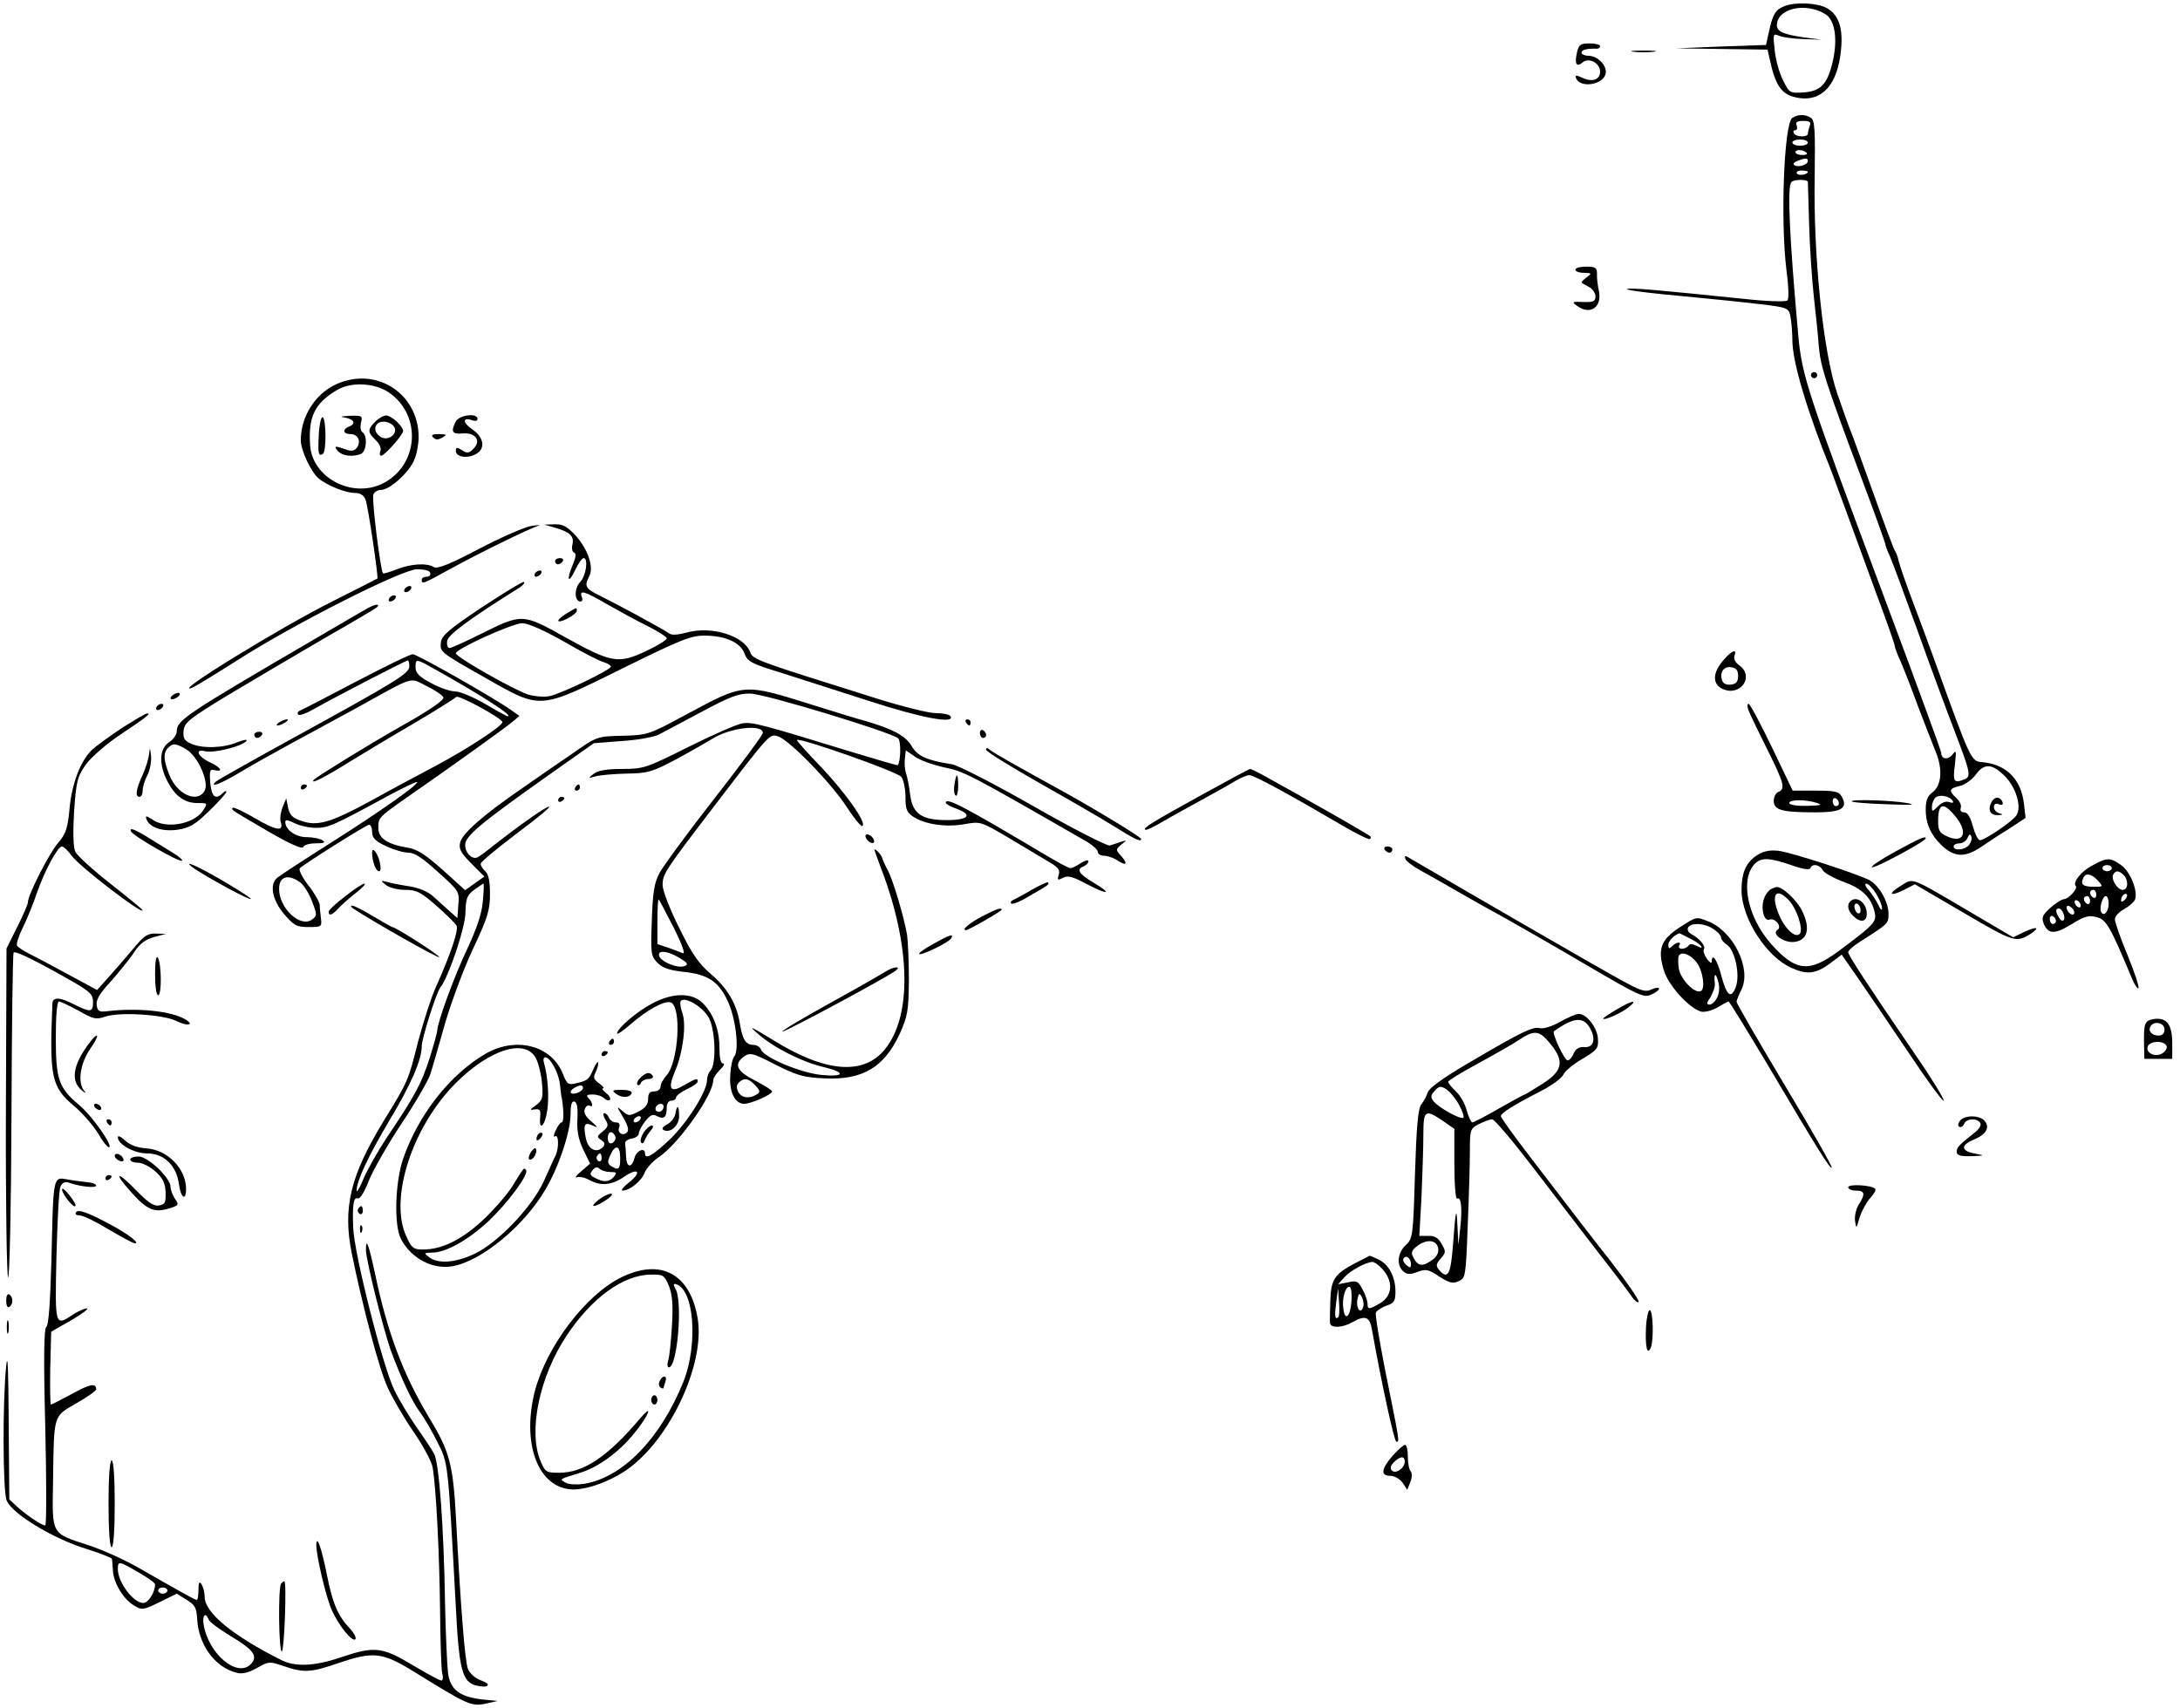 <?xml version="1.0" standalone="no"?>
<!DOCTYPE svg PUBLIC "-//W3C//DTD SVG 20010904//EN"
 "http://www.w3.org/TR/2001/REC-SVG-20010904/DTD/svg10.dtd">
<svg version="1.0" xmlns="http://www.w3.org/2000/svg"
 width="703pt" height="551pt" viewBox="0 0 703 551"
 preserveAspectRatio="xMidYMid meet">
<g transform="translate(0,551) scale(0.1,-0.1)"
fill="#000000" stroke="none">
<path d="M5754 5490 c-28 -11 -37 -25 -49 -80 l-10 -45 -145 -5 -145 -6 147
-2 148 -2 6 -27 c20 -94 40 -120 95 -129 76 -12 126 45 136 157 7 71 -9 114
-48 134 -31 16 -102 19 -135 5z m133 -26 c29 -18 39 -75 25 -144 -17 -80 -39
-104 -95 -108 -45 -3 -47 -2 -67 39 -12 23 -24 66 -27 97 -6 52 -5 55 13 47
10 -5 46 -10 79 -11 l60 -2 -55 7 c-69 10 -90 19 -90 40 1 54 93 75 157 35z"/>
<path d="M5085 5339 c-8 -36 -1 -47 19 -30 20 17 56 -3 56 -30 0 -26 -25 -35
-57 -20 -19 9 -24 9 -21 0 12 -35 89 -23 96 14 5 25 -26 57 -55 57 -12 0 -23
5 -23 10 0 9 17 14 48 13 6 -1 12 3 12 8 0 5 -15 9 -34 9 -30 0 -35 -4 -41
-31z"/>
<path d="M5268 5343 c17 -2 47 -2 65 0 17 2 3 4 -33 4 -36 0 -50 -2 -32 -4z"/>
<path d="M5780 5130 c-27 -17 -39 -331 -19 -492 7 -52 8 -93 3 -97 -5 -5 -67
-3 -139 5 -273 28 -341 34 -370 33 -38 -2 55 -14 210 -28 66 -6 161 -16 211
-22 91 -11 92 -12 98 -41 3 -17 6 -51 6 -75 0 -70 47 -228 126 -423 7 -19 29
-78 48 -130 19 -52 62 -169 95 -260 34 -90 61 -168 61 -173 0 -4 8 -27 19 -50
10 -23 35 -87 55 -142 21 -55 47 -122 58 -149 24 -58 19 -111 -12 -133 -14
-10 -20 -25 -20 -54 0 -49 19 -88 61 -124 37 -30 69 -29 117 3 15 10 53 36 86
56 l58 38 -5 44 c-9 81 -57 129 -135 136 -36 3 -36 2 -157 338 -13 36 -42 115
-65 175 -23 61 -44 121 -47 135 -3 14 -9 30 -13 35 -4 6 -35 89 -69 185 -35
96 -67 186 -73 200 -6 14 -25 68 -43 120 -45 130 -78 443 -73 703 2 149 0 179
-12 187 -19 12 -41 12 -60 0z m56 -26 c-3 -9 -6 -20 -6 -25 0 -12 -37 -12 -45
1 -3 6 -2 10 4 10 6 0 8 7 5 15 -5 11 1 15 21 15 21 0 26 -4 21 -16z m-6 -54
c0 -5 -11 -10 -25 -10 -14 0 -25 5 -25 10 0 6 11 10 25 10 14 0 25 -4 25 -10z
m-4 -33 c4 -4 -2 -7 -14 -7 -12 0 -22 4 -22 9 0 10 26 9 36 -2z m4 -26 c0 -12
-30 -22 -43 -14 -7 4 -3 9 9 14 26 10 34 10 34 0z m0 -35 c0 -9 -30 -14 -35
-6 -4 6 3 10 14 10 12 0 21 -2 21 -4z m0 -33 c0 -5 2 -66 4 -138 2 -71 9 -175
15 -230 6 -55 14 -127 16 -160 6 -68 21 -115 134 -417 45 -119 81 -220 81
-224 0 -3 6 -20 14 -37 8 -18 48 -126 90 -242 41 -115 96 -263 121 -328 50
-131 52 -142 29 -151 -33 -13 -37 -7 -30 47 5 46 5 50 -8 33 -15 -18 -36 -15
-36 6 0 6 -83 232 -184 502 -248 663 -265 713 -277 844 -29 323 -36 482 -22
495 9 9 53 9 53 0z m635 -1916 c36 -36 55 -99 38 -126 -11 -19 -103 -81 -118
-81 -6 0 -16 20 -23 45 -8 30 -17 45 -28 45 -10 0 -14 6 -11 14 3 8 -3 22 -14
32 -26 24 -24 31 11 39 16 4 39 20 51 36 27 38 53 37 94 -4z m-168 -80 c4 -6
0 -8 -11 -4 -10 4 -24 -1 -36 -13 -19 -19 -20 -19 -20 -2 0 10 5 23 11 29 12
12 46 6 56 -10z m7 -48 c44 -52 30 -91 -24 -67 -25 11 -30 19 -30 49 0 58 16
64 54 18z m46 -94 c-14 -17 -50 -20 -50 -5 0 6 9 10 19 10 10 0 22 8 26 18 5
12 9 13 12 4 3 -7 -1 -19 -7 -27z"/>
<path d="M5840 4300 c0 -5 5 -10 10 -10 6 0 10 5 10 10 0 6 -4 10 -10 10 -5 0
-10 -4 -10 -10z"/>
<path d="M6422 2923 c-13 -25 -4 -43 21 -42 17 1 18 2 5 6 -10 2 -18 11 -18
20 0 10 6 13 16 9 10 -4 14 -1 12 6 -7 20 -26 20 -36 1z"/>
<path d="M5080 4640 c0 -5 12 -10 28 -10 26 -1 26 -1 8 -15 -11 -8 -18 -16
-15 -17 2 -2 13 -8 24 -14 11 -6 20 -20 20 -30 0 -16 -7 -19 -39 -18 -36 2
-38 0 -21 -12 43 -32 82 -5 71 48 -4 18 -7 43 -6 56 0 19 -6 22 -35 22 -19 0
-35 -4 -35 -10z"/>
<path d="M1085 4271 c-69 -31 -115 -105 -115 -181 0 -32 32 -100 56 -122 27
-23 88 -48 119 -48 17 0 28 -7 34 -22 8 -21 42 -251 38 -254 -1 -1 -65 -33
-142 -72 -169 -84 -531 -307 -455 -280 8 3 74 43 146 89 181 116 527 291 578
293 23 0 41 -4 43 -11 3 -7 -2 -13 -11 -13 -9 0 -16 -4 -16 -10 0 -15 3 -14
92 35 98 54 255 130 283 139 11 3 2 3 -20 0 -22 -3 -99 -37 -170 -74 -93 -49
-135 -66 -146 -59 -22 14 -74 11 -119 -7 -23 -9 -43 -15 -45 -13 -8 9 -37 240
-31 254 3 8 14 15 25 15 28 0 91 57 107 97 8 18 14 51 14 73 0 141 -137 229
-265 171z m168 -26 c110 -75 97 -239 -22 -296 -99 -46 -225 22 -231 126 -6 91
15 134 85 176 45 28 121 25 168 -6z"/>
<path d="M1028 4109 c-3 -63 -1 -72 13 -63 12 7 11 111 0 118 -5 4 -11 -21
-13 -55z"/>
<path d="M1113 4163 c29 -5 36 -20 12 -29 -22 -9 -18 -24 5 -24 25 0 36 -25
20 -45 -8 -10 -18 -11 -36 -4 -34 12 -39 11 -24 -6 13 -15 47 -20 74 -9 18 7
22 59 5 70 -6 3 -8 17 -5 30 6 23 4 24 -36 23 -30 -2 -35 -3 -15 -6z"/>
<path d="M1210 4150 c-25 -25 -25 -34 1 -59 13 -12 19 -26 16 -35 -4 -9 -2
-16 2 -16 11 0 71 68 71 80 0 15 -38 50 -55 50 -8 0 -24 -9 -35 -20z m59 -14
c18 -21 -14 -50 -40 -36 -19 11 -25 31 -12 43 11 12 40 8 52 -7z"/>
<path d="M1470 4151 c-17 -33 -12 -42 21 -39 42 4 62 -23 36 -49 -14 -15 -21
-16 -37 -5 -16 10 -20 10 -20 -2 0 -19 34 -26 62 -12 35 17 30 55 -10 82 -32
22 -30 40 2 28 9 -3 16 -1 16 5 0 20 -58 13 -70 -8z"/>
<path d="M1397 4099 c8 -8 16 -8 30 0 16 9 14 10 -11 11 -22 0 -27 -3 -19 -11z"/>
<path d="M1790 3808 c48 -14 62 -27 56 -54 -3 -12 -1 -24 5 -26 8 -3 6 -16 -5
-42 -21 -50 -12 -60 10 -12 10 20 21 36 26 36 16 0 8 -57 -11 -77 -20 -21 -19
-63 1 -63 6 0 8 7 4 15 -9 24 10 18 82 -24 37 -21 95 -53 130 -70 34 -17 62
-35 62 -40 0 -5 -30 -24 -67 -41 -89 -42 -111 -38 -259 44 -139 78 -140 78
-276 10 -48 -24 -93 -44 -98 -44 -6 0 -10 10 -8 23 3 20 72 71 235 173 10 7
16 14 13 17 -3 3 -63 -34 -135 -81 -105 -70 -131 -92 -133 -113 -4 -32 -4 -32
148 -118 176 -100 168 -100 439 34 184 91 219 105 262 105 68 0 117 -22 130
-58 9 -25 21 -32 112 -60 56 -18 185 -59 287 -92 172 -56 281 -76 265 -50 -3
6 -25 10 -47 10 -23 0 -107 21 -187 46 -395 124 -402 126 -412 151 -20 53
-125 85 -204 63 -30 -8 -49 -9 -57 -3 -16 12 -154 87 -220 120 -50 24 -55 32
-38 64 16 29 -4 88 -44 132 -27 29 -41 37 -67 36 l-34 -1 35 -10z m30 -368
c58 -34 115 -63 128 -66 12 -4 22 -10 22 -14 0 -10 -157 -86 -197 -95 -19 -4
-49 -1 -70 5 -46 15 -233 121 -233 133 0 14 183 97 214 97 19 0 71 -23 136
-60z"/>
<path d="M1790 3700 c0 -5 4 -10 9 -10 6 0 13 5 16 10 3 6 -1 10 -9 10 -9 0
-16 -4 -16 -10z"/>
<path d="M1725 3660 c-3 -5 -2 -10 4 -10 5 0 13 5 16 10 3 6 2 10 -4 10 -5 0
-13 -4 -16 -10z"/>
<path d="M1305 3610 c-3 -5 -2 -10 4 -10 5 0 13 5 16 10 3 6 2 10 -4 10 -5 0
-13 -4 -16 -10z"/>
<path d="M1255 3580 c-3 -5 -2 -10 4 -10 5 0 13 5 16 10 3 6 2 10 -4 10 -5 0
-13 -4 -16 -10z"/>
<path d="M1185 3548 c-11 -6 -85 -49 -165 -96 -425 -248 -450 -265 -450 -301
0 -10 -11 -26 -25 -35 -31 -21 -34 -70 -5 -126 25 -48 55 -70 97 -70 33 0 33
0 18 -24 -29 -44 -120 -61 -164 -29 -18 12 -23 13 -19 2 9 -28 52 -42 101 -35
39 6 57 17 102 61 30 29 55 57 55 61 0 4 -5 3 -12 -4 -23 -23 -36 -12 -40 34
-3 39 -1 44 14 40 30 -7 20 9 -14 25 -40 18 -52 45 -16 36 28 -7 123 17 133
34 4 5 -10 3 -30 -5 -44 -19 -114 -21 -150 -4 -21 9 -25 18 -23 41 3 27 18 39
143 115 77 46 214 127 305 180 91 52 169 98 175 103 13 13 -5 11 -30 -3z
m-584 -455 c37 -22 74 -105 59 -133 -23 -42 -89 -13 -114 51 -19 47 -20 71 -4
87 16 16 25 15 59 -5z"/>
<path d="M1828 3532 c-38 -23 -36 -36 2 -17 17 9 30 20 30 25 0 12 2 12 -32
-8z"/>
<path d="M5556 3379 c-34 -40 -34 -76 -1 -91 57 -26 104 40 54 76 -13 9 -19
21 -16 30 10 26 -9 18 -37 -15z m49 -49 c0 -18 -6 -26 -23 -28 -13 -2 -25 3
-28 12 -10 26 4 48 28 44 17 -2 23 -10 23 -28z"/>
<path d="M1145 3310 c-93 -49 -174 -91 -180 -93 -5 -3 -7 -8 -3 -12 3 -4 26 4
50 18 61 35 297 157 303 157 3 0 5 -8 5 -19 0 -23 -41 -48 -365 -226 -137 -75
-254 -141 -259 -146 -23 -22 18 -6 76 29 35 21 108 62 163 92 55 30 150 81
210 114 199 110 173 102 233 72 29 -14 52 -31 52 -36 0 -10 -45 -41 -143 -96
-89 -50 -264 -158 -274 -168 -17 -19 33 6 116 58 47 29 142 86 211 126 69 41
128 78 131 82 6 9 149 -69 149 -81 0 -13 -112 -86 -215 -141 -55 -29 -152 -81
-215 -116 -126 -68 -167 -80 -220 -61 -27 9 -36 19 -41 42 l-6 30 -12 -29 c-6
-16 -9 -37 -6 -46 11 -33 -12 -30 -81 10 -37 22 -70 37 -73 35 -6 -7 -10 -4
113 -76 69 -40 111 -59 114 -51 2 7 20 12 40 12 28 0 33 3 22 10 -8 5 -31 10
-51 10 -36 0 -69 24 -69 49 0 8 8 7 30 -4 16 -8 47 -15 68 -15 40 0 55 6 235
104 49 26 90 46 92 44 7 -7 -127 -101 -289 -203 -82 -52 -155 -100 -162 -106
-26 -21 -16 -72 22 -117 32 -37 40 -42 79 -42 42 0 43 1 40 28 -2 15 -4 35 -4
44 -1 9 -17 38 -37 63 -20 26 -32 51 -27 55 19 17 215 140 223 140 6 0 10 -11
10 -24 0 -18 10 -29 45 -45 25 -12 57 -21 72 -21 20 0 47 -18 96 -63 67 -60
69 -63 65 -105 l-3 -43 -25 22 c-14 12 -37 34 -52 47 -17 16 -46 28 -75 33
-27 4 -59 10 -73 14 -24 6 -24 6 -6 -9 11 -9 39 -16 62 -16 37 0 51 -7 101
-51 32 -28 61 -57 65 -64 8 -13 -18 -90 -67 -200 -15 -33 -40 -112 -57 -175
-32 -128 -32 -127 -113 -259 -105 -173 -130 -276 -101 -422 35 -172 89 -376
116 -434 15 -33 52 -97 83 -142 31 -45 59 -97 62 -115 11 -62 22 -273 24 -458
1 -101 4 -195 7 -207 4 -13 2 -23 -3 -23 -6 0 -47 23 -93 50 -98 59 -123 61
-230 25 -85 -29 -148 -32 -193 -9 -159 80 -247 153 -247 204 0 14 -5 32 -10
40 -7 11 -10 7 -10 -17 0 -18 -2 -33 -6 -33 -5 0 -52 26 -188 104 -44 25 -116
58 -160 72 -122 40 -118 32 -115 204 3 222 0 210 75 254 35 20 64 40 64 45 0
21 -19 18 -77 -14 -35 -19 -66 -35 -69 -35 -2 0 -3 53 -2 117 l3 118 65 37
c36 21 58 38 50 38 -8 0 -28 -9 -45 -20 -58 -38 -58 -40 -53 188 3 114 8 215
13 225 6 13 14 17 29 12 38 -13 86 -17 86 -9 0 5 -12 10 -27 11 -16 2 -45 5
-65 9 -47 8 -46 16 -52 -255 -4 -140 -9 -217 -17 -221 -7 -5 -9 -97 -3 -324 4
-174 4 -316 0 -316 -11 0 -59 32 -89 59 l-27 25 -2 250 c-1 169 -3 228 -8 181
-12 -114 -11 -399 1 -433 14 -42 150 -125 259 -158 44 -14 80 -28 81 -32 1 -4
2 -21 3 -37 2 -40 34 -93 68 -113 26 -16 30 -15 83 11 l55 27 32 -20 c27 -16
32 -26 34 -64 5 -82 58 -154 127 -171 18 -5 38 0 65 15 39 22 41 22 88 6 64
-22 88 -20 175 10 115 39 142 36 251 -32 165 -102 178 -108 223 -99 l40 9 -51
5 c-72 9 -101 31 -109 83 -3 24 -8 129 -10 233 -4 243 -19 446 -35 476 -7 13
-32 51 -56 85 -23 33 -56 87 -72 120 -37 74 -130 440 -133 524 -3 75 1 99 14
95 7 -3 21 17 36 56 13 33 60 116 105 184 45 67 87 140 94 161 7 22 28 95 47
163 20 68 60 176 90 240 48 102 55 125 55 178 0 42 -5 64 -15 73 -8 7 -15 18
-15 24 0 6 52 49 114 96 63 47 111 86 107 88 -8 3 -95 -59 -181 -126 -19 -16
-41 -32 -48 -36 -18 -11 -42 12 -42 39 0 28 49 69 255 215 l160 113 90 7 c50
3 104 13 120 21 17 9 79 42 139 74 90 48 118 59 155 58 46 0 453 -124 477
-144 10 -8 9 -74 -1 -87 -1 -1 -67 18 -146 42 -296 91 -323 98 -355 93 -18 -3
-96 -37 -174 -76 -136 -68 -144 -71 -214 -71 -50 0 -78 -5 -92 -16 -18 -14
-18 -15 6 -8 14 4 59 8 100 9 70 1 83 5 164 48 48 26 98 55 111 63 57 37 165
50 165 20 0 -6 -70 -101 -156 -211 -86 -110 -165 -218 -177 -240 -17 -32 -22
-62 -25 -153 -4 -105 -3 -115 17 -136 16 -17 38 -25 82 -30 80 -8 115 -30 144
-91 27 -54 40 -161 23 -182 -6 -7 -12 -34 -13 -60 -4 -55 15 -93 45 -93 22 0
90 30 90 40 0 4 -25 19 -55 35 -60 30 -70 53 -35 78 19 13 28 11 101 -27 70
-35 91 -41 158 -44 123 -6 193 36 243 145 25 56 28 74 29 171 0 60 -3 127 -6
148 -11 60 -45 176 -63 209 -9 17 -16 33 -17 37 0 8 -25 35 -25 27 0 -2 10
-29 21 -59 96 -250 101 -477 12 -585 -69 -84 -191 -74 -359 30 -75 46 -83 49
-49 20 50 -44 143 -91 213 -107 70 -17 66 -32 -8 -25 -66 6 -186 56 -196 82
-3 8 -14 15 -24 15 -25 0 -36 18 -44 68 -10 64 -40 115 -94 161 -38 32 -61 65
-101 147 -29 57 -53 119 -54 137 -1 38 5 46 170 262 176 230 175 229 202 220
36 -11 172 -151 221 -227 24 -37 47 -65 51 -62 15 9 -52 104 -132 189 -44 45
-79 85 -79 88 0 12 325 -102 337 -119 7 -10 13 -39 13 -65 0 -39 4 -49 25 -63
37 -25 107 -35 166 -24 51 9 52 9 148 -48 53 -32 111 -66 129 -77 25 -15 31
-24 26 -39 -5 -17 -3 -18 14 -9 16 8 31 4 76 -20 69 -37 86 -33 21 5 -47 28
-55 43 -30 52 8 4 15 11 15 16 0 6 -11 3 -25 -6 -13 -9 -28 -16 -33 -16 -6 0
-43 20 -83 44 -257 153 -319 186 -319 167 0 -4 16 -13 36 -20 52 -19 37 -36
-32 -36 -82 0 -111 20 -119 82 -3 27 -9 57 -13 68 -4 11 -6 32 -4 48 l3 27 29
-20 c16 -12 59 -27 95 -35 64 -13 78 -20 462 -241 18 -11 33 -25 33 -31 0 -7
9 -13 20 -13 12 0 32 -7 45 -16 29 -19 33 -9 8 18 -15 17 -15 19 3 34 19 15
19 15 -1 9 -11 -4 -27 -9 -36 -12 -9 -2 -119 54 -245 126 -126 72 -245 133
-264 136 -83 13 -111 26 -131 60 -20 33 -61 54 -149 80 -14 3 -88 26 -165 50
-230 72 -221 73 -415 -31 -118 -64 -123 -65 -203 -67 -82 -2 -82 -2 -162 -58
-44 -30 -118 -81 -165 -114 -121 -83 -189 -143 -196 -172 -5 -20 1 -33 36 -68
l42 -42 -31 -22 -31 -22 -72 65 c-55 49 -82 67 -113 72 -66 11 -95 30 -95 64
0 33 1 34 92 98 136 94 321 227 342 245 l21 18 -24 17 c-54 39 -306 182 -320
182 -9 0 -92 -41 -186 -90z m253 44 c149 -83 260 -154 239 -154 -3 0 -36 18
-73 40 -38 22 -81 40 -96 40 -16 0 -51 12 -78 27 -38 20 -50 33 -50 50 0 29 1
29 58 -3z m-431 -689 c12 -8 29 -36 39 -61 17 -45 17 -47 0 -60 -38 -27 -106
37 -106 99 0 40 28 49 67 22z m590 -62 c-3 -40 -20 -88 -50 -153 -41 -85 -97
-239 -97 -264 0 -5 -11 -46 -25 -90 -26 -81 -46 -119 -139 -257 -27 -41 -60
-99 -73 -129 -12 -30 -23 -48 -23 -40 0 31 37 110 105 225 71 118 105 197 105
241 0 24 47 173 60 189 27 34 81 195 81 242 1 45 5 56 28 73 14 10 28 20 30
20 2 0 1 -26 -2 -57z m616 -86 c29 -58 38 -86 28 -81 -9 4 -31 12 -48 18 l-33
11 0 74 c0 41 2 72 4 70 3 -2 24 -44 49 -92z m19 -97 c26 -16 29 -20 15 -26
-21 -8 -74 13 -81 32 -8 21 27 18 66 -6z m244 -411 c16 -17 16 -22 4 -29 -24
-15 -49 -11 -59 8 -7 13 -6 23 1 30 17 17 32 15 54 -9z m-1990 -1570 c30 -17
54 -34 54 -39 0 -26 -22 -60 -38 -60 -32 0 -82 67 -82 109 0 27 3 27 66 -10z
m94 -59 c0 -5 -7 -10 -15 -10 -8 0 -15 5 -15 10 0 6 7 10 15 10 8 0 15 -4 15
-10z m133 -94 c3 -8 38 -33 76 -56 70 -42 84 -63 59 -88 -43 -43 -134 32 -151
126 -6 32 6 45 16 18z"/>
<path d="M560 3270 c-8 -5 -12 -11 -9 -14 2 -3 11 -1 19 4 8 5 12 11 9 14 -2
3 -11 1 -19 -4z"/>
<path d="M505 3230 c-3 -5 -2 -10 4 -10 5 0 13 5 16 10 3 6 2 10 -4 10 -5 0
-13 -4 -16 -10z"/>
<path d="M5639 3218 c5 -13 32 -69 60 -125 55 -110 59 -128 36 -137 -8 -3 -15
-16 -15 -29 0 -30 27 -37 135 -37 82 0 105 13 85 49 -9 18 -20 21 -85 21 l-74
0 -67 140 c-37 77 -71 140 -75 140 -5 0 -5 -10 0 -22z m291 -299 c0 -5 -4 -9
-10 -9 -5 0 -10 7 -10 16 0 8 5 12 10 9 6 -3 10 -10 10 -16z m-70 1 c19 -6 11
-8 -32 -9 -33 -1 -58 3 -58 9 0 12 54 12 90 0z"/>
<path d="M393 3162 c-39 -26 -83 -58 -96 -70 -37 -35 -66 -110 -73 -193 -6
-62 -12 -79 -37 -108 -29 -34 -97 -167 -97 -191 0 -7 -16 -43 -35 -81 l-34
-68 -2 -528 c-1 -290 3 -530 7 -533 5 -3 10 230 11 518 1 288 4 526 7 530 6 6
79 -30 194 -96 53 -31 62 -40 62 -64 0 -33 -8 -34 -60 -8 -48 25 -70 25 -71 3
-10 -240 -3 -269 72 -332 27 -23 60 -62 75 -86 14 -25 30 -45 35 -45 17 0 -54
102 -97 137 -65 55 -74 82 -74 217 0 72 4 116 10 116 6 0 34 -14 64 -30 47
-27 56 -29 85 -19 45 16 189 7 230 -14 34 -17 59 -14 31 4 -45 28 -155 40
-260 27 -20 -2 -26 2 -28 20 -3 17 10 39 45 76 26 30 60 71 75 94 19 29 37 42
65 50 l38 10 -32 1 c-27 1 -39 -7 -75 -51 -24 -28 -59 -69 -79 -91 l-36 -40
-89 48 c-49 27 -106 57 -126 67 -20 10 -39 22 -43 28 -3 5 5 31 18 57 13 26
34 77 46 113 25 72 67 150 81 150 5 0 20 -14 32 -31 26 -35 228 -190 228 -175
0 3 -47 41 -104 86 -56 44 -108 91 -113 103 -7 14 -8 63 -4 130 7 97 10 111
37 150 17 24 64 65 111 97 87 58 102 70 87 69 -5 0 -41 -22 -81 -47z"/>
<path d="M900 3180 c-8 -5 -10 -10 -5 -10 6 0 17 5 25 10 8 5 11 10 5 10 -5 0
-17 -5 -25 -10z"/>
<path d="M3115 3180 c3 -5 8 -10 11 -10 2 0 4 5 4 10 0 6 -5 10 -11 10 -5 0
-7 -4 -4 -10z"/>
<path d="M3160 3146 c0 -9 5 -16 10 -16 6 0 10 4 10 9 0 6 -4 13 -10 16 -5 3
-10 -1 -10 -9z"/>
<path d="M820 3140 c0 -5 4 -10 9 -10 6 0 13 5 16 10 3 6 -1 10 -9 10 -9 0
-16 -4 -16 -10z"/>
<path d="M481 3080 c-1 -14 -10 -45 -21 -69 -22 -48 -25 -71 -10 -71 6 0 10 9
10 20 0 12 7 35 16 51 8 17 13 45 11 62 -3 26 -4 27 -6 7z"/>
<path d="M3180 3092 c0 -6 78 -54 173 -108 94 -53 203 -116 241 -140 64 -40
86 -51 86 -40 0 6 -135 88 -235 144 -169 93 -238 132 -252 143 -9 8 -13 8 -13
1z"/>
<path d="M3880 2949 c-167 -92 -194 -109 -187 -115 2 -3 26 8 53 24 27 16 85
48 129 72 44 24 94 52 110 62 17 10 36 18 44 18 15 0 137 -67 299 -162 46 -27
86 -47 90 -44 3 3 3 7 1 9 -8 6 -144 85 -194 112 -27 16 -81 45 -118 66 -38
22 -72 39 -75 39 -4 0 -72 -37 -152 -81z"/>
<path d="M3078 2980 c-3 -17 -1 -33 4 -36 4 -3 8 11 8 30 0 44 -6 47 -12 6z"/>
<path d="M970 2969 c0 -5 5 -7 10 -4 6 3 10 8 10 11 0 2 -4 4 -10 4 -5 0 -10
-5 -10 -11z"/>
<path d="M1855 2970 c-3 -5 -1 -10 4 -10 6 0 11 5 11 10 0 6 -2 10 -4 10 -3 0
-8 -4 -11 -10z"/>
<path d="M1800 2929 c0 -5 5 -7 10 -4 6 3 10 8 10 11 0 2 -4 4 -10 4 -5 0 -10
-5 -10 -11z"/>
<path d="M5972 2925 c3 -3 54 -7 114 -9 79 -3 96 -2 64 4 -50 9 -186 13 -178
5z"/>
<path d="M422 2829 c5 -14 158 -102 165 -95 3 2 -8 12 -24 22 -15 9 -44 27
-63 39 -65 41 -83 48 -78 34z"/>
<path d="M2792 2809 c2 -7 10 -15 17 -17 8 -3 12 1 9 9 -2 7 -10 15 -17 17 -8
3 -12 -1 -9 -9z"/>
<path d="M6111 2763 c-47 -26 -80 -48 -74 -50 10 -4 173 84 173 93 0 9 -18 1
-99 -43z"/>
<path d="M4465 2770 c3 -5 10 -10 16 -10 5 0 9 5 9 10 0 6 -7 10 -16 10 -8 0
-12 -4 -9 -10z"/>
<path d="M1200 2760 c0 -28 12 -60 22 -60 6 0 7 11 3 28 -7 31 -25 54 -25 32z"/>
<path d="M5668 2753 c-38 -24 -52 -57 -52 -117 2 -90 81 -213 162 -248 51 -23
79 -19 128 18 l33 25 48 -69 c26 -38 100 -146 163 -240 63 -95 116 -167 118
-162 2 5 -40 74 -94 152 -149 218 -214 317 -214 327 0 5 16 20 37 33 94 60 93
59 93 91 0 38 -30 91 -61 108 -40 21 -253 90 -294 95 -27 3 -48 -1 -67 -13z
m108 -33 c36 -13 60 -17 62 -10 6 16 30 12 40 -7 6 -9 36 -26 67 -37 60 -22
89 -50 100 -97 8 -32 -1 -41 -118 -128 -94 -69 -137 -64 -216 25 -75 85 -100
205 -54 256 21 23 46 23 119 -2z m274 -92 c11 -18 20 -40 19 -48 0 -8 -6 -3
-12 12 -7 14 -21 36 -31 47 -11 12 -14 21 -7 21 6 0 20 -15 31 -32z"/>
<path d="M5712 2643 c-7 -3 -18 -16 -23 -30 -12 -31 -1 -76 17 -69 18 7 42
-23 26 -33 -21 -13 22 -43 54 -39 43 5 53 43 26 99 -17 36 -67 82 -84 78 -1 0
-9 -3 -16 -6z m57 -37 c24 -25 46 -90 36 -106 -12 -19 -47 11 -67 57 -29 67
-12 95 31 49z"/>
<path d="M5967 2603 c-12 -11 -8 -31 9 -47 23 -23 44 -20 44 7 0 35 -33 60
-53 40z m33 -29 c0 -8 -4 -12 -10 -9 -5 3 -10 13 -10 21 0 8 5 12 10 9 6 -3
10 -13 10 -21z"/>
<path d="M4532 2740 c2 -7 24 -24 48 -37 25 -14 79 -44 120 -68 41 -24 111
-63 155 -87 44 -25 162 -92 262 -151 167 -98 184 -106 207 -95 15 6 26 15 26
19 0 5 -11 4 -24 -2 -20 -10 -35 -5 -102 32 -59 32 -428 245 -688 397 -5 2 -7
-1 -4 -8z"/>
<path d="M6748 2719 c-37 -19 -65 -55 -54 -67 8 -7 -24 -42 -38 -42 -7 0 -26
-12 -43 -27 -26 -23 -30 -32 -23 -51 15 -36 36 -36 90 -3 42 26 56 30 81 23
31 -7 44 -30 115 -200 8 -19 17 -32 20 -29 3 3 -12 51 -35 106 -23 55 -41 107
-41 116 0 9 13 24 30 33 16 9 32 23 35 31 10 26 -15 90 -44 110 -35 26 -46 26
-93 0z m62 -9 c0 -5 -7 -10 -15 -10 -8 0 -15 5 -15 10 0 6 7 10 15 10 8 0 15
-4 15 -10z m38 -22 c17 -17 15 -48 -3 -48 -17 0 -39 36 -30 50 8 13 18 13 33
-2z m-83 -18 c18 -20 17 -20 -12 -20 -35 0 -44 7 -36 26 7 20 27 17 48 -6z
m-5 -46 c0 -8 -4 -12 -10 -9 -5 3 -10 10 -10 16 0 5 5 9 10 9 6 0 10 -7 10
-16z m92 -16 c-7 -7 -12 -8 -12 -2 0 14 12 26 19 19 2 -3 -1 -11 -7 -17z
m-112 -4 c0 -8 -4 -12 -10 -9 -5 3 -10 10 -10 16 0 5 5 9 10 9 6 0 10 -7 10
-16z m60 -8 c0 -26 -15 -43 -24 -28 -7 12 4 52 15 52 5 0 9 -11 9 -24z m-90
-7 c0 -6 -4 -7 -10 -4 -5 3 -10 11 -10 16 0 6 5 7 10 4 6 -3 10 -11 10 -16z
m-22 -17 c6 -18 -15 -14 -22 4 -4 10 -1 14 6 12 6 -2 14 -10 16 -16z m-34 -8
c9 -22 -3 -32 -14 -14 -12 19 -12 30 -1 30 5 0 12 -7 15 -16z m-24 -25 c0 -5
-4 -9 -10 -9 -5 0 -10 7 -10 16 0 8 5 12 10 9 6 -3 10 -10 10 -16z"/>
<path d="M610 2723 c0 -5 42 -32 93 -60 99 -56 144 -72 67 -25 -83 52 -160 92
-160 85z"/>
<path d="M3325 2639 c-27 -16 -54 -30 -60 -33 -5 -2 -7 -6 -4 -10 4 -4 31 7
60 25 61 35 64 37 58 43 -2 2 -26 -9 -54 -25z"/>
<path d="M6128 2652 c-41 -25 -34 -35 10 -13 l37 19 159 -93 c160 -94 168 -96
214 -67 33 22 20 25 -21 6 l-35 -17 -124 73 c-216 127 -195 119 -240 92z"/>
<path d="M1113 2619 c-29 -22 -53 -44 -53 -49 0 -16 11 -12 34 13 11 12 37 34
56 49 19 15 31 28 25 28 -5 0 -34 -18 -62 -41z"/>
<path d="M1140 2579 c64 -42 272 -160 276 -156 5 4 -140 97 -151 97 -2 0 -30
16 -62 35 -32 19 -62 35 -68 34 -5 0 -3 -5 5 -10z"/>
<path d="M3168 2555 c-42 -22 -69 -45 -53 -45 8 0 115 61 115 66 0 8 -16 3
-62 -21z"/>
<path d="M5415 2518 c-59 -39 -70 -69 -50 -136 15 -51 83 -125 122 -135 12 -2
35 4 52 14 18 11 33 19 35 19 3 0 57 -89 122 -197 169 -286 206 -344 211 -339
3 2 -65 122 -151 265 -86 144 -156 265 -156 270 0 4 7 22 16 40 33 67 -27 189
-109 220 -38 15 -36 15 -92 -21z m110 -4 c14 -9 25 -21 25 -28 0 -6 9 -17 19
-23 25 -16 43 -96 29 -135 -15 -42 -30 -30 -47 35 -13 51 -31 77 -31 45 0 -7
-7 -2 -16 10 -8 12 -13 26 -9 31 6 10 -15 35 -42 49 -9 5 -13 14 -9 21 10 16
53 14 81 -5z m-77 -30 c18 -8 34 -20 38 -26 4 -6 -1 -6 -14 1 -14 7 -23 8 -27
1 -3 -5 -13 -10 -21 -10 -8 0 -12 5 -9 10 9 14 -8 13 -23 -2 -9 -9 -12 -8 -12
5 0 12 18 31 36 37 0 0 15 -7 32 -16z m24 -79 c20 -27 28 -86 12 -92 -20 -7
-63 37 -70 72 -3 18 -3 38 0 43 9 15 39 3 58 -23z m66 -111 c-6 -13 -17 -24
-25 -24 -11 0 -10 5 3 24 8 14 15 33 14 43 -4 33 2 38 10 10 6 -18 5 -38 -2
-53z"/>
<path d="M3012 2467 c-29 -16 -51 -31 -48 -34 6 -6 95 37 103 50 10 17 -3 13
-55 -16z"/>
<path d="M500 2368 c0 -38 4 -68 10 -68 12 0 11 102 -1 121 -5 9 -9 -11 -9
-53z"/>
<path d="M2855 2376 c-11 -7 -91 -53 -178 -101 -87 -48 -156 -89 -154 -92 4
-4 319 165 362 194 26 18 -2 17 -30 -1z"/>
<path d="M2104 2274 c-50 -26 -114 -81 -114 -97 0 -5 20 9 44 30 54 47 110 77
129 70 36 -14 25 -194 -14 -236 -10 -11 -19 -27 -19 -36 0 -8 -9 -15 -20 -15
-15 0 -20 -7 -20 -25 0 -17 -9 -29 -31 -40 -29 -15 -32 -15 -52 2 -20 17 -19
16 2 -20 16 -27 20 -42 13 -49 -14 -14 -33 -1 -25 17 3 10 -1 15 -11 15 -9 0
-19 7 -22 15 -4 8 -10 15 -15 15 -5 0 -4 -9 3 -21 11 -17 10 -23 -8 -38 -20
-16 -20 -18 -5 -28 12 -8 13 -14 5 -23 -21 -21 -48 -7 -55 30 -9 44 -4 53 24
39 17 -8 15 -4 -6 14 -18 15 -26 29 -21 40 3 9 10 14 15 11 13 -8 11 10 -3 24
-9 9 -6 12 13 12 14 0 30 -5 37 -12 6 -6 15 -9 19 -5 3 4 -2 14 -13 22 -10 8
-15 15 -9 15 5 0 -1 7 -13 16 -17 12 -20 19 -12 34 5 10 10 25 9 32 0 7 -7 -1
-15 -19 -15 -35 -18 -38 -57 -47 -24 -6 -29 -3 -42 31 -37 92 -152 121 -250
64 -115 -68 -215 -195 -265 -338 -26 -77 -30 -215 -7 -259 33 -63 102 -99 166
-88 94 17 230 129 299 246 44 74 82 188 82 245 0 31 4 43 13 40 8 -3 11 -21 9
-57 -2 -38 3 -64 19 -98 l22 -45 -29 -25 c-16 -13 -22 -22 -13 -19 8 3 26 -1
40 -9 36 -20 72 -17 112 11 46 31 58 15 15 -19 -18 -14 -27 -26 -20 -26 22 0
60 30 71 58 6 15 27 38 47 51 64 44 174 200 174 247 0 7 10 22 22 34 12 11 16
20 10 20 -8 0 -12 18 -12 50 0 59 -19 110 -54 145 -34 34 -96 34 -162 -1z
m181 -45 c22 -38 26 -152 6 -172 -6 -6 -11 -20 -11 -30 0 -37 -63 -137 -120
-192 -56 -53 -80 -66 -80 -45 0 21 -28 9 -34 -15 -9 -34 -26 -31 -27 5 -1 17
-2 36 -3 43 -1 6 9 13 22 15 12 2 22 9 22 16 0 7 9 25 21 40 16 20 24 24 38
16 22 -11 31 -4 31 27 0 14 6 23 15 23 8 0 15 5 15 10 0 6 16 18 35 27 19 9
35 20 35 25 0 12 -5 10 -44 -12 -45 -27 -54 -13 -28 48 25 60 36 150 22 186
-5 15 -8 32 -5 37 11 17 70 -17 90 -52z m-556 -134 c8 -16 17 -53 19 -81 4
-45 1 -53 -19 -68 -22 -16 -22 -17 -4 -14 16 2 19 -2 17 -24 -5 -50 16 -29 23
22 6 45 2 106 -11 153 -3 9 -1 17 4 17 17 0 45 -53 48 -90 2 -19 4 -35 4 -35
1 0 4 -19 6 -42 2 -24 0 -43 -5 -43 -4 0 -13 -12 -19 -26 -7 -14 -8 -23 -2
-19 12 8 13 -39 1 -63 -5 -9 -21 -46 -37 -81 -38 -84 -149 -200 -224 -235 -62
-29 -117 -33 -146 -11 -18 14 -18 14 9 15 45 0 116 40 183 102 63 60 132 153
120 165 -7 7 -4 12 -45 -55 -19 -29 -63 -79 -99 -112 -68 -61 -128 -90 -189
-90 -30 0 -36 5 -53 43 -56 122 20 354 160 494 111 111 227 145 259 78z m151
-94 c0 -11 -31 -24 -39 -16 -3 3 1 10 9 15 19 12 30 12 30 1z m260 -59 c0 -13
-12 -22 -22 -16 -10 6 -1 24 13 24 5 0 9 -4 9 -8z m-75 -42 c-3 -5 -11 -10
-16 -10 -6 0 -7 5 -4 10 3 6 11 10 16 10 6 0 7 -4 4 -10z m-80 -60 c0 -7 -6
-15 -12 -17 -8 -3 -13 4 -13 17 0 13 5 20 13 18 6 -3 12 -11 12 -18z m15 -65
c0 -36 -5 -41 -29 -26 -12 8 -13 14 -3 35 16 37 32 32 32 -9z m-60 -1 c0 -8
-5 -12 -10 -9 -6 4 -8 11 -5 16 9 14 15 11 15 -7z m28 -44 c21 0 22 -2 12 -15
-15 -18 -34 -19 -61 -4 -17 8 -18 13 -8 25 8 10 15 12 23 4 5 -5 21 -10 34
-10z"/>
<path d="M2178 1918 c-2 -12 -14 -28 -26 -34 -14 -7 -19 -14 -13 -18 21 -13
51 13 51 44 0 35 -7 40 -12 8z"/>
<path d="M2076 1858 c-8 -12 -12 -26 -9 -32 4 -6 8 -4 11 4 3 8 11 23 20 33 9
10 10 17 4 17 -6 0 -18 -10 -26 -22z"/>
<path d="M1737 1853 c-4 -3 -7 -11 -7 -17 0 -6 5 -5 12 2 6 6 9 14 7 17 -3 3
-9 2 -12 -2z"/>
<path d="M1710 1791 c-7 -15 -7 -21 0 -21 12 0 25 28 17 36 -3 3 -10 -4 -17
-15z"/>
<path d="M5213 2254 c-24 -14 -43 -27 -43 -29 0 -8 56 16 80 35 36 28 13 24
-37 -6z"/>
<path d="M5030 2214 c-24 -14 -53 -23 -64 -20 -22 6 -58 -11 -228 -111 -84
-49 -129 -82 -134 -96 -3 -12 -13 -29 -20 -38 -11 -12 -16 -68 -21 -224 -6
-202 -7 -210 -30 -231 -27 -25 -30 -66 -7 -85 12 -10 22 -10 46 -1 26 10 35 8
69 -15 33 -21 44 -24 63 -15 22 10 23 15 29 178 4 92 7 200 7 240 0 71 1 74
30 89 16 8 35 15 42 15 7 0 64 -67 126 -148 62 -81 157 -205 211 -275 55 -70
106 -138 114 -150 8 -12 18 -19 21 -16 4 4 -39 66 -96 139 -57 72 -114 147
-128 165 -14 18 -69 90 -122 159 -54 70 -98 131 -98 136 0 10 39 35 129 81 35
18 68 42 73 54 5 11 33 34 61 50 47 28 52 34 50 64 -1 35 -36 81 -62 81 -9 0
-36 -12 -61 -26z m102 -29 c14 -32 4 -55 -24 -52 -15 1 -26 -5 -33 -20 -5 -13
-14 -23 -20 -23 -10 0 -51 88 -44 94 68 48 99 49 121 1z m-145 -27 c60 -66 57
-99 -12 -143 -30 -19 -56 -35 -58 -35 -2 0 -39 -20 -83 -45 -43 -25 -82 -45
-86 -45 -4 0 -12 17 -18 38 -5 21 -21 49 -35 62 -14 13 -25 27 -25 31 0 4 44
31 98 60 53 29 113 63 132 76 43 29 61 29 87 1z m-282 -211 c11 -20 17 -39 14
-42 -8 -7 -79 32 -96 53 -10 13 -10 19 4 34 14 16 19 16 37 5 12 -8 30 -30 41
-50z m-52 -52 l37 -26 0 -115 c0 -64 4 -113 9 -110 13 8 17 -31 10 -94 l-6
-55 -3 60 c-3 69 -6 55 -15 -67 -7 -90 -17 -106 -45 -73 -10 13 -9 19 6 36 17
19 17 23 3 47 -11 20 -23 27 -43 26 l-29 0 7 125 c3 70 6 159 6 199 0 82 5 86
63 47z m-15 -412 c2 -13 -5 -27 -20 -37 -30 -22 -45 -20 -59 6 -10 18 -8 24
12 40 31 23 63 19 67 -9z m-88 -50 c0 -13 -3 -13 -15 -3 -8 7 -12 16 -9 21 8
13 24 1 24 -18z"/>
<path d="M6943 2223 c-27 -5 -30 -15 -29 -78 l1 -50 45 0 45 0 0 54 c-1 59
-19 81 -62 74z m37 -33 c0 -13 -7 -20 -19 -20 -22 0 -35 15 -26 30 12 19 45
11 45 -10z m6 -52 c4 -6 -1 -17 -11 -24 -22 -16 -57 -1 -49 21 7 18 50 20 60
3z"/>
<path d="M271 2122 c-37 -58 -40 -101 -8 -128 12 -10 16 -12 10 -4 -24 26 -15
88 17 136 17 24 27 44 22 44 -6 0 -24 -22 -41 -48z"/>
<path d="M1965 2150 c-3 -5 -1 -10 4 -10 6 0 11 5 11 10 0 6 -2 10 -4 10 -3 0
-8 -4 -11 -10z"/>
<path d="M1940 2109 c0 -5 5 -7 10 -4 6 3 10 8 10 11 0 2 -4 4 -10 4 -5 0 -10
-5 -10 -11z"/>
<path d="M2065 2034 c-9 -9 -13 -19 -9 -23 4 -3 9 0 11 7 3 6 14 12 24 12 11
0 17 5 14 10 -9 14 -21 12 -40 -6z"/>
<path d="M1987 1982 c19 -14 45 -13 50 3 2 6 -13 10 -32 10 -31 0 -33 -2 -18
-13z"/>
<path d="M305 1940 c3 -5 11 -10 16 -10 6 0 7 5 4 10 -3 6 -11 10 -16 10 -6 0
-7 -4 -4 -10z"/>
<path d="M6321 1896 c-7 -9 -8 -17 -3 -20 6 -3 12 1 16 9 6 18 42 20 52 3 4
-6 -3 -19 -17 -30 -52 -41 -59 -48 -59 -63 0 -11 11 -15 48 -14 43 2 44 2 13
8 -47 8 -50 27 -7 45 41 17 54 39 36 61 -16 19 -64 19 -79 1z"/>
<path d="M345 1890 c3 -5 8 -10 11 -10 2 0 4 5 4 10 0 6 -5 10 -11 10 -5 0 -7
-4 -4 -10z"/>
<path d="M380 1842 c0 -23 53 -52 94 -52 55 0 95 -39 103 -99 6 -45 23 -56 23
-16 0 65 -59 126 -126 131 -31 2 -55 11 -71 26 -13 12 -23 17 -23 10z"/>
<path d="M370 1782 c0 -5 7 -13 16 -16 10 -4 14 -1 12 6 -5 15 -28 23 -28 10z"/>
<path d="M420 1770 c0 -5 11 -10 25 -10 14 0 39 -13 56 -28 24 -22 32 -37 33
-68 1 -33 -2 -39 -22 -42 -16 -3 -36 11 -73 49 -62 64 -75 60 -17 -5 52 -58
75 -68 121 -54 34 10 35 12 21 32 -7 11 -14 28 -14 38 0 29 -73 98 -103 98
-15 0 -27 -4 -27 -10z"/>
<path d="M340 1709 c0 -5 5 -7 10 -4 6 3 10 8 10 11 0 2 -4 4 -10 4 -5 0 -10
-5 -10 -11z"/>
<path d="M5960 1681 c0 -6 11 -11 25 -11 29 0 31 -11 9 -45 -8 -13 -14 -36
-12 -52 4 -27 4 -27 15 11 7 21 22 49 34 62 12 13 20 27 16 30 -12 12 -87 16
-87 5z"/>
<path d="M200 1674 c0 -15 37 -61 43 -54 3 3 -6 19 -19 35 -13 17 -24 25 -24
19z"/>
<path d="M1930 1640 c-33 -26 -14 -26 25 0 17 11 23 20 15 20 -8 0 -26 -9 -40
-20z"/>
<path d="M1155 1611 c-3 -5 -1 -12 5 -16 5 -3 10 1 10 9 0 18 -6 21 -15 7z"/>
<path d="M245 1600 c-4 -6 2 -10 12 -10 11 0 52 -20 93 -45 41 -24 79 -45 85
-45 17 0 -19 28 -76 59 -76 41 -107 52 -114 41z"/>
<path d="M1161 1544 c0 -11 3 -14 6 -6 3 7 2 16 -1 19 -3 4 -6 -2 -5 -13z"/>
<path d="M1180 1479 c0 -32 54 -248 79 -321 33 -90 70 -169 95 -202 13 -17 38
-60 56 -96 36 -71 34 -58 60 -533 10 -202 21 -242 65 -253 40 -10 53 3 17 16
-20 7 -37 23 -43 37 -10 26 -24 208 -38 478 -10 185 -20 222 -89 336 -83 139
-133 272 -173 463 -20 93 -29 117 -29 75z"/>
<path d="M4370 1436 c-66 -35 -78 -52 -80 -121 -1 -33 -2 -66 -1 -72 1 -17 40
-16 71 2 42 24 57 19 64 -22 30 -169 72 -363 79 -363 11 0 11 -4 -37 235 -18
93 -32 175 -29 182 3 6 18 16 34 22 25 8 29 15 29 46 0 47 -22 88 -55 103 -14
7 -27 12 -28 12 -1 -1 -22 -11 -47 -24z m87 -18 c37 -40 34 -87 -6 -111 -36
-21 -41 -21 -41 -2 0 9 -7 30 -16 46 -14 27 -19 30 -47 23 l-32 -6 20 22 c19
22 69 49 91 50 6 0 20 -10 31 -22z m-99 -105 c-3 -50 -21 -66 -26 -24 -5 31 6
71 19 71 6 0 9 -19 7 -47z m-42 -51 c-11 -10 -13 3 -7 48 l6 45 3 -44 c2 -23
1 -46 -2 -49z m79 30 c-9 -23 -24 3 -17 30 4 18 6 19 14 4 5 -10 7 -25 3 -34z"/>
<path d="M2003 1390 c-115 -57 -240 -222 -278 -366 -42 -163 6 -304 110 -317
45 -6 123 20 184 61 139 95 255 340 231 489 -24 145 -119 196 -247 133z m154
-27 c11 -29 14 -59 10 -128 -3 -49 -8 -100 -12 -112 -4 -13 -3 -23 2 -23 27 0
45 208 22 252 -9 16 -8 19 2 16 58 -19 70 -195 23 -314 -74 -184 -196 -310
-322 -330 -22 -3 -48 -2 -58 4 -21 12 -23 10 47 32 57 17 126 67 174 127 47
57 64 101 19 48 -105 -124 -182 -175 -261 -175 -41 0 -45 2 -60 38 -40 96 -4
271 84 404 80 121 182 196 271 197 40 1 44 -1 59 -36z"/>
<path d="M2127 1055 c-4 -8 -2 -17 3 -20 6 -4 10 -4 10 -1 0 2 3 11 6 20 3 9
2 16 -4 16 -5 0 -12 -7 -15 -15z"/>
<path d="M2100 995 c0 -8 5 -15 10 -15 6 0 10 7 10 15 0 8 -4 15 -10 15 -5 0
-10 -7 -10 -15z"/>
<path d="M20 1315 c0 -15 4 -24 10 -20 13 8 13 32 0 40 -6 4 -10 -5 -10 -20z"/>
<path d="M5308 1229 c-3 -63 4 -94 16 -64 9 25 7 113 -3 119 -5 4 -11 -21 -13
-55z"/>
<path d="M22 1230 c0 -19 2 -27 5 -17 2 9 2 25 0 35 -3 9 -5 1 -5 -18z"/>
<path d="M4491 815 c-37 -43 -40 -65 -7 -65 13 0 30 -10 39 -22 l15 -23 10 25
c6 15 6 29 1 35 -5 5 -9 26 -9 47 0 21 -4 38 -9 38 -5 0 -23 -16 -40 -35z m39
-19 c0 -21 -29 -41 -41 -29 -7 7 -5 16 6 27 20 20 35 21 35 2z"/>
<path d="M350 660 c0 -87 4 -140 10 -140 6 0 10 53 10 140 0 87 -4 140 -10
140 -6 0 -10 -53 -10 -140z"/>
<path d="M1020 527 c0 -35 31 -168 50 -210 23 -51 66 -104 76 -94 4 4 -4 20
-18 35 -39 41 -56 82 -74 174 -17 85 -33 131 -34 95z"/>
<path d="M907 403 c-11 -10 -8 -225 2 -219 8 5 16 226 8 226 -2 0 -7 -3 -10
-7z"/>
</g>
</svg>
